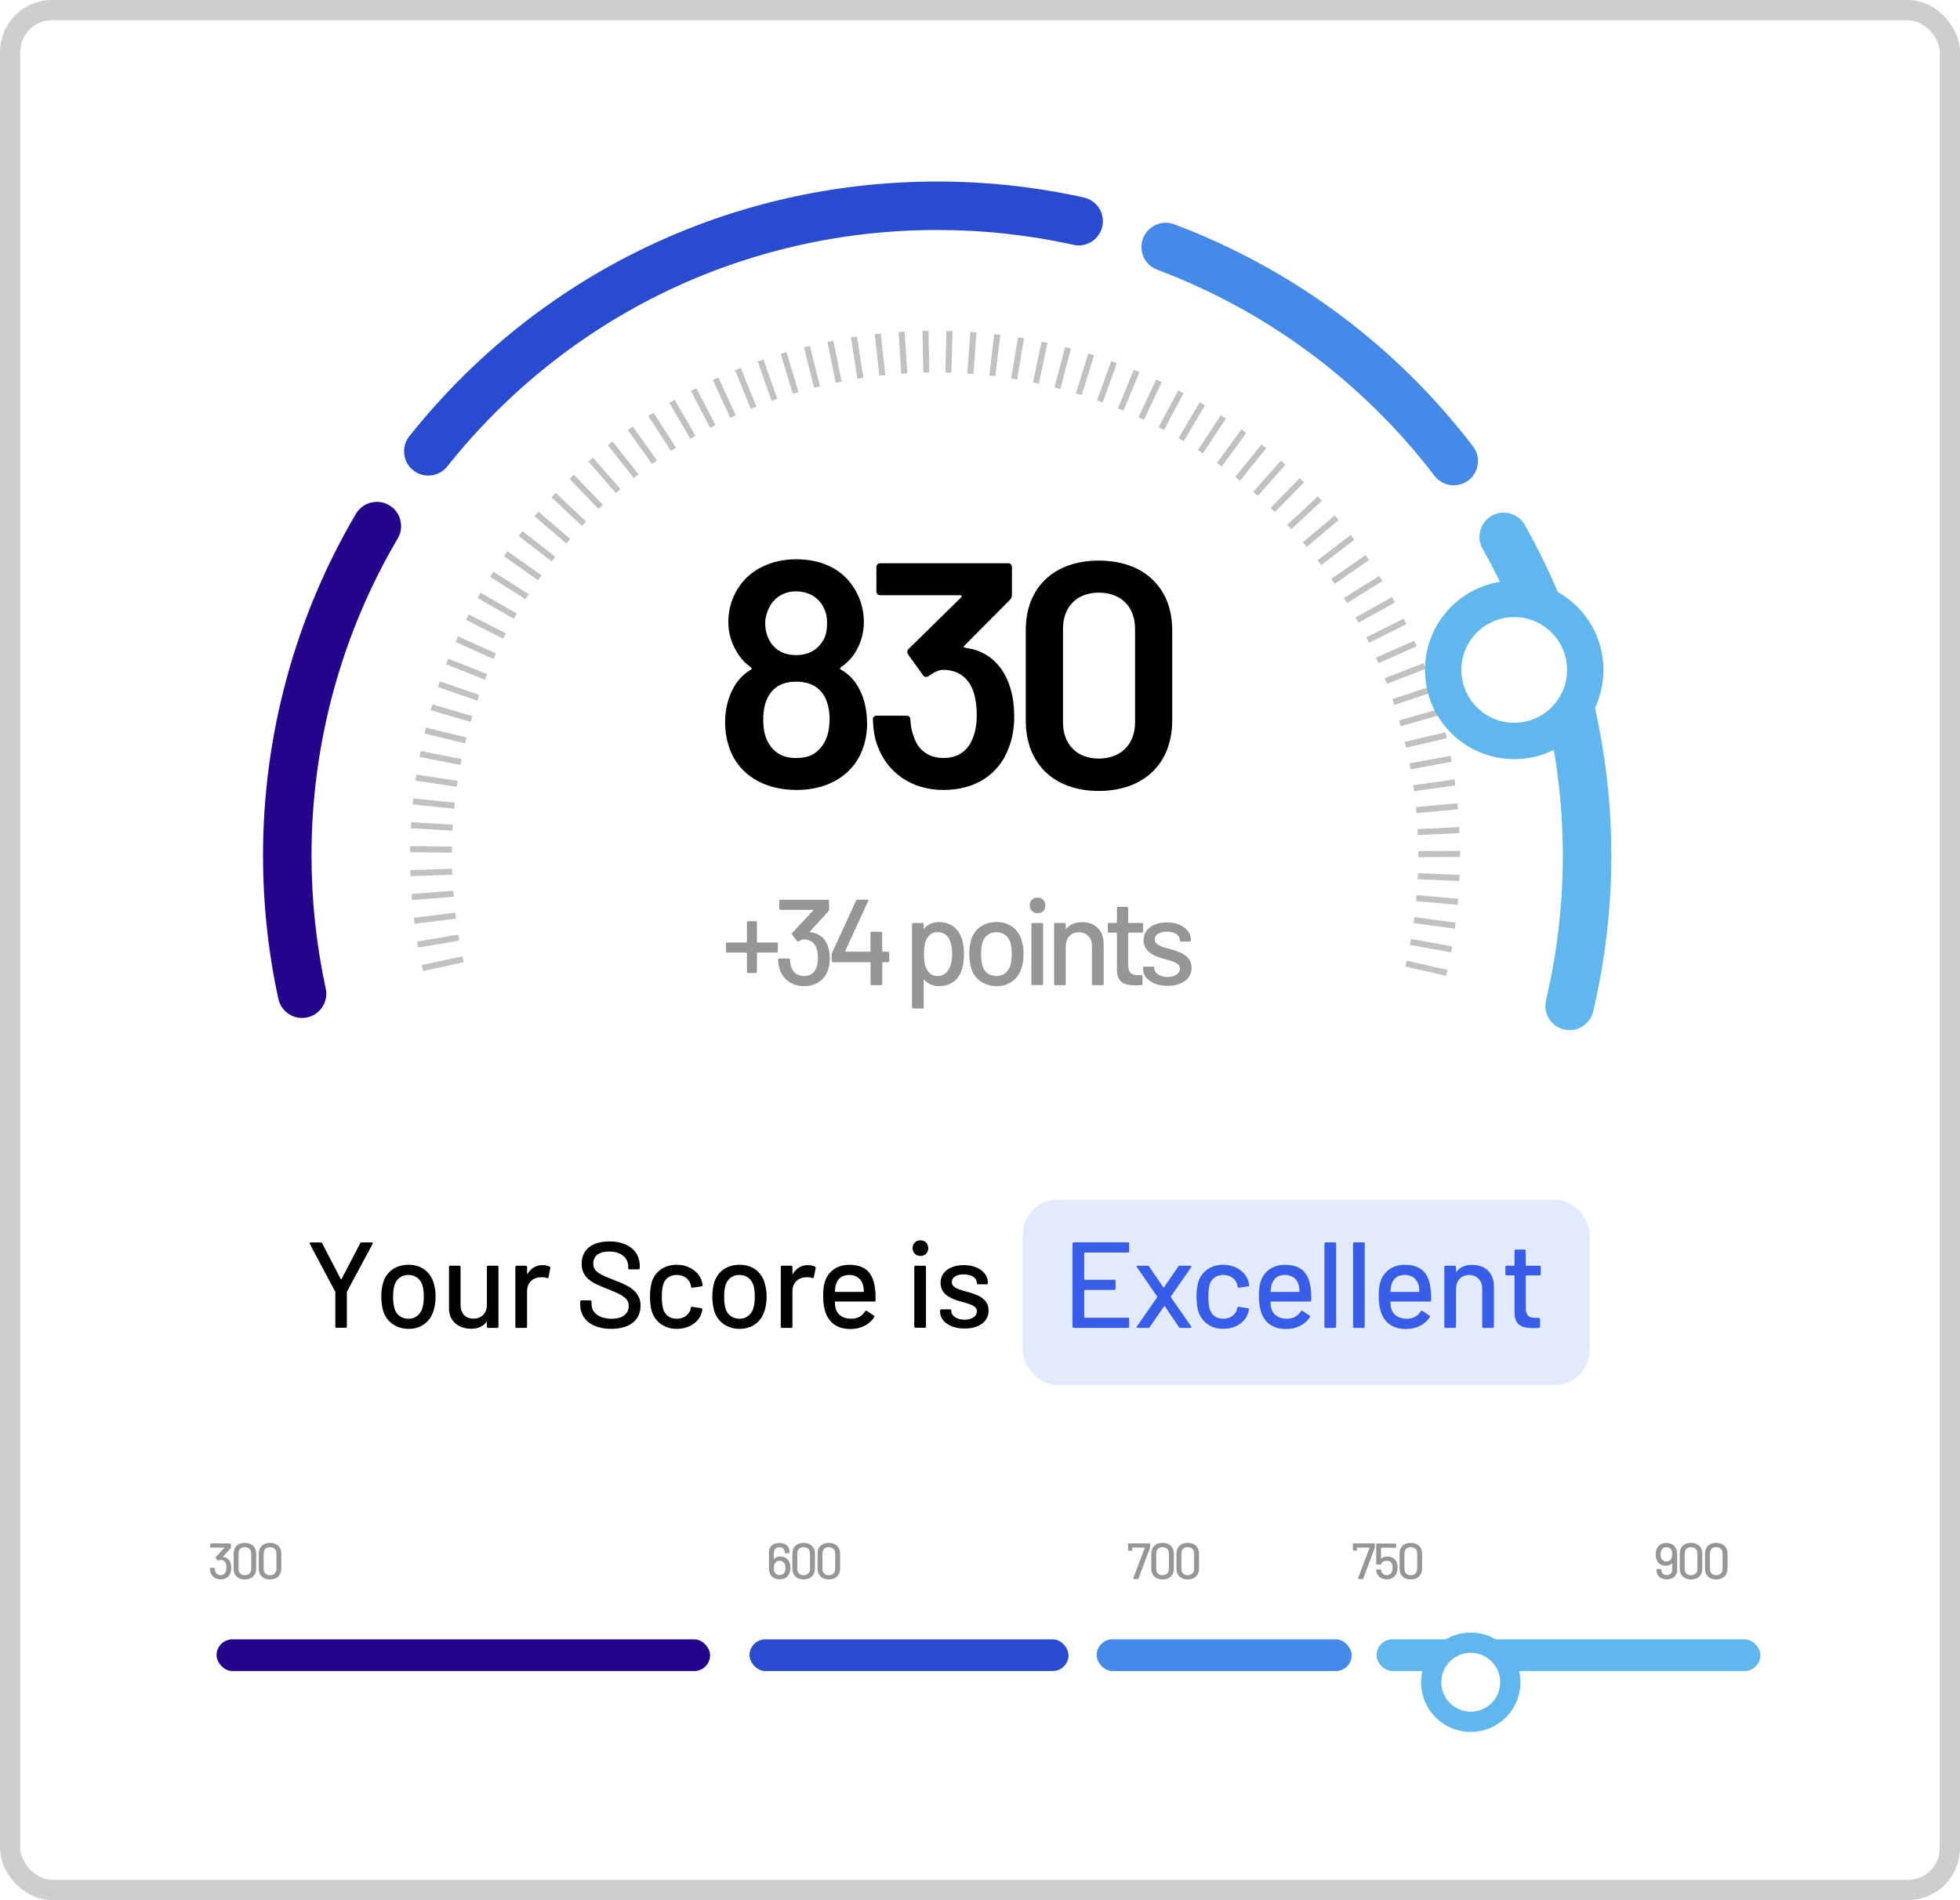 <?xml version="1.0" encoding="UTF-8"?>
<svg id="Layer_2" data-name="Layer 2" xmlns="http://www.w3.org/2000/svg" xmlns:xlink="http://www.w3.org/1999/xlink" viewBox="0 0 323.34 313.52">
  <defs>
    <style>
      .cls-1 {
        fill: #e3eafd;
      }

      .cls-2 {
        fill: #969696;
      }

      .cls-3 {
        fill: #24048c;
      }

      .cls-4 {
        fill: #458ae8;
      }

      .cls-5 {
        fill: #294bcf;
      }

      .cls-6 {
        fill: #375de9;
      }

      .cls-7 {
        fill: #60b7ee;
      }

      .cls-8 {
        fill: none;
        stroke: #c1c1c1;
        stroke-linecap: round;
      }

      .cls-8, .cls-9, .cls-10, .cls-11 {
        stroke-miterlimit: 10;
      }

      .cls-9 {
        filter: url(#drop-shadow-2);
      }

      .cls-9, .cls-10 {
        stroke: #60b7ee;
      }

      .cls-9, .cls-10, .cls-11 {
        fill: #fff;
      }

      .cls-9, .cls-11 {
        stroke-width: 3.34px;
      }

      .cls-10 {
        filter: url(#drop-shadow-1);
        stroke-width: 6px;
      }

      .cls-11 {
        stroke: #cecece;
      }
    </style>
    <filter id="drop-shadow-1" filterUnits="userSpaceOnUse">
      <feOffset dx="-6" dy="8"/>
      <feGaussianBlur result="blur" stdDeviation="8"/>
      <feFlood flood-color="#000" flood-opacity=".45"/>
      <feComposite in2="blur" operator="in"/>
      <feComposite in="SourceGraphic"/>
    </filter>
    <filter id="drop-shadow-2" filterUnits="userSpaceOnUse">
      <feOffset dx="-3.34" dy="4.46"/>
      <feGaussianBlur result="blur-2" stdDeviation="4.46"/>
      <feFlood flood-color="#000" flood-opacity=".25"/>
      <feComposite in2="blur-2" operator="in"/>
      <feComposite in="SourceGraphic"/>
    </filter>
  </defs>
  <g id="Layer_1-2" data-name="Layer 1">
    <g>
      <rect class="cls-11" x="1.67" y="1.67" width="320" height="310.18" rx="6.9" ry="6.9"/>
      <path class="cls-7" d="m258.94,169.98c-.31,0-.62-.04-.93-.11-2.15-.51-3.48-2.66-2.97-4.81,1.85-7.8,2.78-15.84,2.78-23.9,0-17.75-4.58-35.25-13.24-50.61-1.08-1.92-.4-4.36,1.52-5.45,1.92-1.08,4.36-.4,5.45,1.52,9.33,16.56,14.27,35.42,14.27,54.54,0,8.68-1.01,17.34-3,25.74-.44,1.84-2.08,3.08-3.89,3.08Z"/>
      <g>
        <path class="cls-8" d="m233.41,159.33l5.26,1.2-5.26-1.2-1.45-.33,1.45.33Z"/>
        <path class="cls-8" d="m234.16,155.69l5.31.96-5.31-.96-1.46-.26,1.46.26Z"/>
        <path class="cls-8" d="m234.73,152.02l5.35.72-5.35-.72-1.47-.2,1.47.2Z"/>
        <path class="cls-8" d="m235.14,148.33l5.38.47-5.38-.47-1.48-.13,1.48.13Z"/>
        <path class="cls-8" d="m235.38,144.64l5.39.23-5.39-.23-1.48-.06,1.48.06Z"/>
        <path class="cls-8" d="m235.46,140.93l5.4-.02-5.4.02h-1.48s.66,0,1.48,0Z"/>
        <path class="cls-8" d="m235.36,137.23l5.39-.26-5.39.26-1.48.07,1.48-.07Z"/>
        <path class="cls-8" d="m235.1,133.54l5.38-.5-5.38.5-1.48.14,1.48-.14Z"/>
        <path class="cls-8" d="m234.67,129.85l5.35-.75-5.35.75-1.47.21,1.47-.21Z"/>
        <path class="cls-8" d="m234.07,126.19l5.31-.99-5.31.99-1.46.27,1.46-.27Z"/>
        <path class="cls-8" d="m233.3,122.55l5.26-1.23-5.26,1.23-1.45.34,1.45-.34Z"/>
        <path class="cls-8" d="m232.37,118.94c.79-.22,5.19-1.47,5.19-1.47,0,0-4.41,1.25-5.19,1.47l-1.43.41,1.43-.41Z"/>
        <path class="cls-8" d="m231.27,115.37l5.12-1.71-5.12,1.71-1.41.47,1.41-.47Z"/>
        <path class="cls-8" d="m229.99,111.84l5.04-1.95-5.04,1.95-1.38.54,1.38-.54Z"/>
        <path class="cls-8" d="m228.56,108.37l4.94-2.18-4.94,2.18-1.36.6,1.36-.6Z"/>
        <path class="cls-8" d="m226.95,104.95l4.83-2.41-4.83,2.41-1.33.66,1.33-.66Z"/>
        <path class="cls-8" d="m225.18,101.59c.72-.4,4.71-2.63,4.71-2.63,0,0-4,2.23-4.71,2.63l-1.3.72,1.3-.72Z"/>
        <path class="cls-8" d="m223.23,98.3l4.58-2.85-4.58,2.85-1.26.79,1.26-.79Z"/>
        <path class="cls-8" d="m221.12,95.08l4.44-3.07-4.44,3.07-1.22.84,1.22-.84Z"/>
        <path class="cls-8" d="m218.84,91.95l4.29-3.28-4.29,3.28-1.18.9,1.18-.9Z"/>
        <path class="cls-8" d="m216.39,88.9l4.13-3.48-4.13,3.48-1.14.96,1.14-.96Z"/>
        <path class="cls-8" d="m213.78,85.95l3.96-3.68-3.96,3.68-1.09,1.01,1.09-1.01Z"/>
        <path class="cls-8" d="m211,83.09l3.77-3.86-3.77,3.86-1.04,1.06,1.04-1.06Z"/>
        <path class="cls-8" d="m208.1,80.39l3.58-4.04-3.58,4.04-.99,1.11.99-1.11Z"/>
        <path class="cls-8" d="m205.1,77.86l3.39-4.21-3.39,4.21-.93,1.16.93-1.16Z"/>
        <path class="cls-8" d="m202.02,75.5l3.18-4.36-3.18,4.36-.87,1.2.87-1.2Z"/>
        <path class="cls-8" d="m198.85,73.3l2.97-4.51-2.97,4.51-.82,1.24.82-1.24Z"/>
        <path class="cls-8" d="m195.6,71.27l2.75-4.65-2.75,4.65-.76,1.28.76-1.28Z"/>
        <path class="cls-8" d="m192.28,69.41l2.53-4.77-2.53,4.77-.7,1.31.7-1.31Z"/>
        <path class="cls-8" d="m188.9,67.71l2.3-4.88-2.3,4.88-.63,1.34.63-1.34Z"/>
        <path class="cls-8" d="m185.45,66.19l2.07-4.99-2.07,4.99-.57,1.37.57-1.37Z"/>
        <path class="cls-8" d="m181.95,64.83l1.84-5.08-1.84,5.08-.51,1.4.51-1.4Z"/>
        <path class="cls-8" d="m178.41,63.64l1.6-5.16-1.6,5.16-.44,1.42.44-1.42Z"/>
        <path class="cls-8" d="m174.82,62.61l1.36-5.22-1.36,5.22-.37,1.44.37-1.44Z"/>
        <path class="cls-8" d="m171.2,61.76l1.12-5.28-1.12,5.28-.31,1.45.31-1.45Z"/>
        <path class="cls-8" d="m167.55,61.07l.88-5.33-.88,5.33-.24,1.47.24-1.47Z"/>
        <path class="cls-8" d="m163.88,60.55l.64-5.36-.64,5.36-.17,1.47.17-1.47Z"/>
        <path class="cls-8" d="m160.19,60.2l.39-5.39-.39,5.39-.11,1.48.11-1.48Z"/>
        <path class="cls-8" d="m156.49,60.01l.15-5.4-.15,5.4-.04,1.48.04-1.48Z"/>
        <path class="cls-8" d="m152.78,59.99l-.1-5.4.1,5.4.03,1.48-.03-1.48Z"/>
        <path class="cls-8" d="m149.08,60.15l-.34-5.39.34,5.39.09,1.48-.09-1.48Z"/>
        <path class="cls-8" d="m145.39,60.46l-.59-5.37.59,5.37.16,1.48-.16-1.48Z"/>
        <path class="cls-8" d="m141.71,60.95l-.83-5.34.83,5.34.23,1.47-.23-1.47Z"/>
        <path class="cls-8" d="m138.06,61.61l-1.07-5.29,1.07,5.29.29,1.46-.29-1.46Z"/>
        <path class="cls-8" d="m134.43,62.43l-1.31-5.24,1.31,5.24.36,1.44-.36-1.44Z"/>
        <path class="cls-8" d="m130.83,63.42l-1.55-5.17,1.55,5.17.43,1.42-.43-1.42Z"/>
        <path class="cls-8" d="m127.27,64.58l-1.79-5.09,1.79,5.09.49,1.4-.49-1.4Z"/>
        <path class="cls-8" d="m123.76,65.9l-2.03-5.01,2.03,5.01.56,1.38-.56-1.38Z"/>
        <path class="cls-8" d="m120.31,67.4l-2.26-4.91,2.26,4.91.62,1.35-.62-1.35Z"/>
        <path class="cls-8" d="m116.91,69.06l-2.48-4.79,2.48,4.79.68,1.32-.68-1.32Z"/>
        <path class="cls-8" d="m113.57,70.89l-2.71-4.67,2.71,4.67.74,1.28-.74-1.28Z"/>
        <path class="cls-8" d="m110.3,72.89l-2.93-4.54,2.93,4.54.8,1.25-.8-1.25Z"/>
        <path class="cls-8" d="m107.11,75.06l-3.14-4.39,3.14,4.39.86,1.21-.86-1.21Z"/>
        <path class="cls-8" d="m104.01,77.39l-3.35-4.24,3.35,4.24.92,1.17-.92-1.17Z"/>
        <path class="cls-8" d="m100.99,79.9l-3.55-4.07,3.55,4.07.98,1.12-.98-1.12Z"/>
        <path class="cls-8" d="m98.07,82.57l-3.74-3.9,3.74,3.9,1.03,1.07-1.03-1.07Z"/>
        <path class="cls-8" d="m95.26,85.4l-3.92-3.71,3.92,3.71,1.08,1.02-1.08-1.02Z"/>
        <path class="cls-8" d="m92.61,88.33l-4.1-3.52,4.1,3.52,1.13.97-1.13-.97Z"/>
        <path class="cls-8" d="m90.14,91.35c-.65-.5-4.26-3.32-4.26-3.32,0,0,3.61,2.81,4.26,3.32l1.17.91-1.17-.91Z"/>
        <path class="cls-8" d="m87.83,94.47l-4.41-3.11,4.41,3.11,1.21.86-1.21-.86Z"/>
        <path class="cls-8" d="m85.69,97.66l-4.56-2.9,4.56,2.9,1.25.8-1.25-.8Z"/>
        <path class="cls-8" d="m83.72,100.93l-4.69-2.68,4.69,2.68,1.29.74-1.29-.74Z"/>
        <path class="cls-8" d="m81.91,104.28c-.73-.37-4.81-2.45-4.81-2.45,0,0,4.08,2.08,4.81,2.45l1.32.67-1.32-.67Z"/>
        <path class="cls-8" d="m80.27,107.68l-4.92-2.23,4.92,2.23,1.35.61-1.35-.61Z"/>
        <path class="cls-8" d="m78.8,111.14l-5.02-1.99,5.02,1.99,1.38.55-1.38-.55Z"/>
        <path class="cls-8" d="m77.5,114.66l-5.1-1.76,5.1,1.76,1.4.48-1.4-.48Z"/>
        <path class="cls-8" d="m76.36,118.22l-5.18-1.52,5.18,1.52,1.42.42-1.42-.42Z"/>
        <path class="cls-8" d="m75.4,121.82c-.8-.19-5.25-1.28-5.25-1.28,0,0,4.45,1.09,5.25,1.28l1.44.35-1.44-.35Z"/>
        <path class="cls-8" d="m74.6,125.45l-5.3-1.04,5.3,1.04,1.46.29-1.46-.29Z"/>
        <path class="cls-8" d="m73.96,129.11l-5.34-.8,5.34.8,1.47.22-1.47-.22Z"/>
        <path class="cls-8" d="m73.5,132.79l-5.37-.55,5.37.55,1.48.15-1.48-.15Z"/>
        <path class="cls-8" d="m73.2,136.48l-5.39-.31,5.39.31,1.48.09-1.48-.09Z"/>
        <path class="cls-8" d="m73.07,140.18l-5.4-.07,5.4.07,1.48.02-1.48-.02Z"/>
        <path class="cls-8" d="m73.11,143.89l-5.4.18,5.4-.18,1.48-.05-1.48.05Z"/>
        <path class="cls-8" d="m73.32,147.59l-5.38.42,5.38-.42,1.48-.12-1.48.12Z"/>
        <path class="cls-8" d="m73.69,151.27c-.81.1-5.36.67-5.36.67,0,0,4.54-.57,5.36-.67l1.47-.18-1.47.18Z"/>
        <path class="cls-8" d="m74.23,154.95l-5.32.91,5.32-.91,1.46-.25-1.46.25Z"/>
        <path class="cls-8" d="m74.95,158.59l-5.27,1.15,5.27-1.15,1.45-.32-1.45.32Z"/>
      </g>
      <g>
        <path d="m143.05,119.25c0,2.43-.58,4.28-1.38,5.76-1.8,3.23-5.39,5.34-10.26,5.34-4.6,0-8.51-1.85-10.47-5.5-.85-1.64-1.32-3.6-1.32-5.66s.48-3.97,1.22-5.39c.74-1.48,1.75-2.54,3.01-3.28.21-.11.21-.21.05-.37-.95-.69-1.8-1.59-2.38-2.64-.85-1.38-1.37-3.01-1.37-4.92,0-2.27.74-4.34,1.9-5.97,1.9-2.7,5.29-4.34,9.31-4.34,4.28,0,7.46,1.69,9.25,4.34,1.22,1.69,1.9,3.81,1.9,5.97,0,2.01-.58,3.7-1.43,5.08-.63,1-1.43,1.8-2.38,2.43-.16.16-.16.26,0,.37,1.37.79,2.43,1.9,3.17,3.44.69,1.37,1.16,3.28,1.16,5.34Zm-6.19-.53c0-1.59-.32-2.85-.85-3.81-.9-1.59-2.43-2.43-4.65-2.43s-3.7.85-4.55,2.33c-.63,1-.9,2.43-.9,3.97,0,1.64.32,2.96.95,3.97.95,1.53,2.38,2.33,4.49,2.33s3.44-.74,4.39-2.17c.69-1,1.11-2.38,1.11-4.18Zm-10.63-16.02c0,1.37.32,2.38.85,3.23.9,1.43,2.38,2.17,4.23,2.17,1.96,0,3.44-.79,4.34-2.22.63-.85.79-1.96.79-3.23,0-.79-.16-1.64-.58-2.43-.79-1.53-2.33-2.64-4.55-2.64-1.96,0-3.6,1-4.44,2.7-.37.79-.63,1.64-.63,2.43Z"/>
        <path d="m167.32,118.14c0,2.06-.32,3.75-.9,5.23-1.59,4.39-5.5,6.98-10.79,6.98s-9.31-2.91-10.89-7.35c-.53-1.37-.69-2.91-.74-4.28,0-.42.26-.63.63-.63h4.92c.37,0,.63.21.63.63.05.9.21,1.96.53,2.7.63,2.22,2.38,3.65,4.92,3.65,2.38,0,3.97-1.11,4.81-3.17.48-1.06.69-2.48.69-3.97,0-1.69-.26-3.28-.79-4.44-.9-1.9-2.49-2.96-4.76-2.96-.79,0-1.59.48-2.43,1.06-.37.21-.69.11-.9-.21l-2.43-3.38c-.21-.32-.21-.63.05-.9l8.72-8.56c.16-.16.05-.32-.16-.32h-13.22c-.37,0-.63-.26-.63-.63v-4.02c0-.37.26-.63.63-.63h21.1c.37,0,.63.26.63.63v4.6c0,.32-.11.58-.32.79l-7.56,7.61c-.16.16-.05.26.21.32,3.49.48,5.71,2.49,6.98,5.45.69,1.64,1.06,3.6,1.06,5.82Z"/>
        <path d="m169.22,118.88v-14.91c0-7.03,4.65-11.47,12.05-11.47s12.11,4.44,12.11,11.47v14.91c0,7.14-4.71,11.63-12.11,11.63s-12.05-4.49-12.05-11.63Zm18.03.32v-15.44c0-3.65-2.33-5.97-5.97-5.97s-5.92,2.33-5.92,5.97v15.44c0,3.65,2.33,5.97,5.92,5.97s5.97-2.33,5.97-5.97Z"/>
      </g>
      <g>
        <path class="cls-2" d="m128.32,155.71v1.27c0,.12-.08.2-.2.2h-3.17s-.08.04-.08.08v3.1c0,.12-.08.2-.2.2h-1.25c-.12,0-.2-.08-.2-.2v-3.1s-.04-.08-.08-.08h-3.17c-.12,0-.2-.08-.2-.2v-1.27c0-.12.08-.2.2-.2h3.17s.08-.04.08-.08v-3.23c0-.12.08-.2.2-.2h1.25c.12,0,.2.08.2.2v3.23s.04.08.08.08h3.17c.12,0,.2.08.2.2Z"/>
        <path class="cls-2" d="m136.89,158.14c0,.77-.12,1.41-.32,1.98-.58,1.65-2,2.6-3.95,2.6s-3.43-1.11-3.99-2.76c-.18-.52-.24-1.13-.26-1.61,0-.12.08-.2.2-.2h1.55c.12,0,.2.06.2.2.02.36.08.79.16,1.07.26.99,1.03,1.63,2.14,1.63,1.03,0,1.71-.48,2.06-1.39.18-.42.26-.99.26-1.57,0-.71-.1-1.33-.32-1.83-.36-.81-1.03-1.25-2.02-1.25-.28,0-.56.14-.87.3-.1.06-.22.04-.28-.06l-.77-1.05c-.06-.1-.06-.18.02-.28l3.45-3.69c.04-.06.02-.1-.04-.1h-5.36c-.12,0-.2-.08-.2-.2v-1.27c0-.12.08-.2.2-.2h7.82c.12,0,.2.08.2.2v1.45c0,.1-.04.16-.1.24l-3.06,3.35s-.02.1.06.12c1.41.14,2.34.91,2.82,2.06.26.65.4,1.39.4,2.28Z"/>
        <path class="cls-2" d="m146.69,157.24v1.33c0,.12-.08.2-.2.2h-.87s-.08.04-.08.08v3.51c0,.12-.08.2-.2.2h-1.53c-.12,0-.2-.08-.2-.2v-3.51s-.04-.08-.08-.08h-6.13c-.12,0-.2-.08-.2-.2v-1.09c0-.08.02-.14.06-.24l3.97-8.65c.04-.1.12-.14.22-.14h1.61c.14,0,.22.1.16.24l-3.79,8.24s0,.1.06.1h4.03s.08-.04.08-.08v-3c0-.12.08-.2.2-.2h1.53c.12,0,.2.08.2.2v3s.04.08.08.08h.87c.12,0,.2.08.2.2Z"/>
        <path class="cls-2" d="m159.03,157.46c0,.91-.1,1.73-.32,2.44-.54,1.75-1.81,2.82-3.87,2.82-.93,0-1.77-.38-2.36-1.05-.06-.06-.1-.02-.1.04v4.5c0,.12-.08.2-.2.2h-1.53c-.12,0-.2-.08-.2-.2v-13.71c0-.12.08-.2.2-.2h1.53c.12,0,.2.08.2.2v.67c0,.06.04.1.1.04.58-.69,1.43-1.07,2.36-1.07,1.98,0,3.25,1.05,3.83,2.74.24.75.36,1.59.36,2.58Zm-1.96-.04c0-1.09-.18-1.89-.5-2.5-.36-.73-1.05-1.11-1.92-1.11-.81,0-1.39.4-1.75,1.09-.34.58-.48,1.43-.48,2.54s.16,2,.52,2.58c.36.67.93,1.03,1.69,1.03s1.41-.34,1.79-.97c.4-.6.65-1.47.65-2.66Z"/>
        <path class="cls-2" d="m160.24,159.86c-.2-.67-.34-1.57-.34-2.46s.12-1.77.34-2.42c.58-1.77,2.12-2.84,4.19-2.84,1.96,0,3.45,1.07,4.05,2.82.24.69.38,1.57.38,2.42,0,.91-.14,1.77-.38,2.48-.6,1.79-2.12,2.86-4.07,2.86s-3.57-1.07-4.17-2.86Zm6.43-.54c.16-.48.24-1.21.24-1.9,0-.75-.08-1.43-.22-1.87-.34-1.09-1.19-1.73-2.32-1.73s-1.98.65-2.3,1.73c-.14.44-.22,1.13-.22,1.87s.08,1.43.22,1.9c.3,1.09,1.17,1.73,2.34,1.73,1.07,0,1.92-.65,2.26-1.73Z"/>
        <path class="cls-2" d="m169.87,149.4c0-.77.54-1.29,1.29-1.29s1.29.52,1.29,1.29-.54,1.29-1.29,1.29-1.29-.54-1.29-1.29Zm.28,12.94v-9.84c0-.12.08-.2.2-.2h1.53c.12,0,.2.08.2.2v9.84c0,.12-.08.2-.2.2h-1.53c-.12,0-.2-.08-.2-.2Z"/>
        <path class="cls-2" d="m182.07,155.71v6.65c0,.12-.08.2-.2.2h-1.53c-.12,0-.2-.08-.2-.2v-6.27c0-1.33-.85-2.26-2.14-2.26s-2.1.85-2.16,2.12c0,.1,0,.12-.02.12v6.29c0,.12-.08.2-.2.2h-1.53c-.12,0-.2-.08-.2-.2v-9.86c0-.12.08-.2.2-.2h1.53c.12,0,.2.08.2.2v.75c0,.06.04.1.08.04.6-.79,1.49-1.13,2.58-1.13,2.2,0,3.59,1.37,3.59,3.55Z"/>
        <path class="cls-2" d="m188.4,153.89h-2.2s-.08.04-.08.08v5.34c0,1.15.5,1.59,1.57,1.59h.58c.12,0,.2.08.2.2v1.25c0,.12-.06.2-.2.2-.32.02-.62.04-.93.04-1.87,0-3.08-.48-3.08-2.6v-6.03s-.04-.08-.08-.08h-1.23c-.12,0-.2-.08-.2-.2v-1.19c0-.12.08-.2.2-.2h1.23s.08-.04.08-.08v-2.38c0-.12.08-.2.2-.2h1.45c.12,0,.2.08.2.2v2.38s.04.08.08.08h2.2c.12,0,.2.08.2.2v1.19c0,.12-.08.2-.2.2Z"/>
        <path class="cls-2" d="m188.58,159.92v-.22c0-.12.08-.2.2-.2h1.45c.12,0,.2.08.2.2v.1c0,.73.89,1.41,2.16,1.41s2.06-.6,2.06-1.39c0-.87-1.01-1.15-2.24-1.49-1.75-.48-3.75-1.11-3.75-3.19,0-1.83,1.57-2.94,3.85-2.94s3.95,1.23,3.95,2.9v.06c0,.12-.08.2-.2.2h-1.43c-.12,0-.2-.08-.2-.2v-.06c0-.75-.79-1.37-2.14-1.37-1.15,0-1.98.46-1.98,1.27,0,.87.97,1.17,2.26,1.53,1.71.46,3.81,1.05,3.81,3.16,0,1.83-1.59,2.98-3.97,2.98s-4.03-1.23-4.03-2.76Z"/>
      </g>
      <g>
        <path class="cls-2" d="m38.16,258.7c0,.32-.05.59-.13.82-.24.69-.83,1.08-1.65,1.08s-1.43-.46-1.66-1.15c-.08-.22-.1-.47-.11-.67,0-.05.03-.08.08-.08h.65c.05,0,.08.03.08.08,0,.15.03.33.07.45.11.41.43.68.89.68.43,0,.71-.2.86-.58.08-.18.11-.41.11-.66,0-.29-.04-.55-.13-.76-.15-.34-.43-.52-.84-.52-.12,0-.24.06-.36.13-.04.03-.09.02-.12-.02l-.32-.44s-.03-.08,0-.12l1.44-1.54s0-.04-.02-.04h-2.24c-.05,0-.08-.03-.08-.08v-.53c0-.05.03-.08.08-.08h3.26c.05,0,.08.03.08.08v.61s-.02.07-.04.1l-1.28,1.4s0,.04.03.05c.59.06.98.38,1.18.86.11.27.17.58.17.95Z"/>
        <path class="cls-2" d="m38.54,258.84v-2.49c0-1.08.71-1.77,1.85-1.77s1.87.69,1.87,1.77v2.49c0,1.09-.73,1.78-1.87,1.78s-1.85-.69-1.85-1.78Zm2.91.05v-2.57c0-.63-.41-1.03-1.06-1.03s-1.04.4-1.04,1.03v2.57c0,.63.41,1.03,1.04,1.03s1.06-.4,1.06-1.03Z"/>
        <path class="cls-2" d="m42.69,258.84v-2.49c0-1.08.71-1.77,1.85-1.77s1.87.69,1.87,1.77v2.49c0,1.09-.73,1.78-1.87,1.78s-1.85-.69-1.85-1.78Zm2.91.05v-2.57c0-.63-.41-1.03-1.06-1.03s-1.04.4-1.04,1.03v2.57c0,.63.41,1.03,1.04,1.03s1.06-.4,1.06-1.03Z"/>
      </g>
      <g>
        <path class="cls-2" d="m130.39,258.71c0,.34-.06.65-.16.9-.26.63-.82.99-1.6.99-.84,0-1.42-.4-1.66-1.09-.08-.24-.12-.52-.12-.82v-2.59c0-.93.71-1.51,1.72-1.51s1.68.59,1.68,1.46v.17c0,.05-.03.08-.08.08h-.64c-.05,0-.08-.03-.08-.08v-.08c0-.5-.36-.85-.87-.85s-.92.34-.92.89v1.06s.02.03.04,0c.28-.31.65-.4,1.04-.4.67,0,1.15.29,1.41.79.16.29.24.65.24,1.07Zm-.81,0c0-.27-.05-.51-.14-.69-.16-.3-.43-.49-.82-.49s-.68.19-.83.5c-.09.19-.13.45-.13.71,0,.23.03.43.1.6.14.35.44.55.86.55s.71-.2.85-.54c.08-.18.12-.4.12-.65Z"/>
        <path class="cls-2" d="m130.72,258.84v-2.49c0-1.08.71-1.77,1.85-1.77s1.87.69,1.87,1.77v2.49c0,1.09-.73,1.78-1.87,1.78s-1.85-.69-1.85-1.78Zm2.91.05v-2.57c0-.63-.41-1.03-1.06-1.03s-1.04.4-1.04,1.03v2.57c0,.63.41,1.03,1.04,1.03s1.06-.4,1.06-1.03Z"/>
        <path class="cls-2" d="m134.87,258.84v-2.49c0-1.08.71-1.77,1.85-1.77s1.87.69,1.87,1.77v2.49c0,1.09-.73,1.78-1.87,1.78s-1.85-.69-1.85-1.78Zm2.91.05v-2.57c0-.63-.41-1.03-1.06-1.03s-1.04.4-1.04,1.03v2.57c0,.63.41,1.03,1.04,1.03s1.06-.4,1.06-1.03Z"/>
      </g>
      <g>
        <path class="cls-2" d="m186.95,260.44l1.9-5.04s0-.04-.03-.04h-2.03s-.03.02-.03.03v.4c0,.05-.03.08-.08.08h-.5c-.05,0-.08-.03-.08-.08v-1.04c0-.06.04-.08.09-.08h3.46c.05,0,.08.03.08.08v.56s0,.07-.02.1l-1.9,5.07c-.02.05-.05.07-.09.07h-.7c-.06,0-.08-.04-.07-.1Z"/>
        <path class="cls-2" d="m189.93,258.84v-2.49c0-1.08.71-1.77,1.85-1.77s1.87.69,1.87,1.77v2.49c0,1.09-.73,1.78-1.87,1.78s-1.85-.69-1.85-1.78Zm2.91.05v-2.57c0-.63-.41-1.03-1.06-1.03s-1.04.4-1.04,1.03v2.57c0,.63.41,1.03,1.04,1.03s1.06-.4,1.06-1.03Z"/>
        <path class="cls-2" d="m194.08,258.84v-2.49c0-1.08.71-1.77,1.85-1.77s1.87.69,1.87,1.77v2.49c0,1.09-.73,1.78-1.87,1.78s-1.85-.69-1.85-1.78Zm2.91.05v-2.57c0-.63-.41-1.03-1.06-1.03s-1.04.4-1.04,1.03v2.57c0,.63.41,1.03,1.04,1.03s1.06-.4,1.06-1.03Z"/>
      </g>
      <g>
        <path class="cls-2" d="m224.03,260.44l1.9-5.04s0-.04-.03-.04h-2.03s-.03.02-.03.03v.4c0,.05-.03.08-.08.08h-.5c-.05,0-.08-.03-.08-.08v-1.04c0-.06.04-.08.09-.08h3.46c.05,0,.08.03.08.08v.56s0,.07-.02.1l-1.9,5.07c-.02.05-.05.07-.09.07h-.7c-.06,0-.08-.04-.07-.1Z"/>
        <path class="cls-2" d="m230.55,258.7c0,.24-.03.48-.1.73-.21.71-.85,1.17-1.68,1.17s-1.44-.45-1.66-1.13c-.05-.14-.08-.27-.09-.41,0-.05.02-.08.08-.08h.66c.05,0,.08.03.08.08,0,.06.03.12.04.18.12.41.44.67.88.67s.8-.27.91-.71c.05-.15.06-.35.06-.49s0-.32-.05-.51c-.08-.44-.44-.66-.89-.66-.43,0-.82.2-.92.54-.02.05-.04.08-.09.08h-.67c-.05,0-.08-.03-.08-.08v-3.31c0-.05.03-.08.08-.08h3.14c.05,0,.08.03.08.08v.53c0,.05-.03.08-.08.08h-2.39s-.03.02-.03.03v1.76s0,.04.03.02c.27-.24.64-.35,1.03-.35.77,0,1.39.4,1.58,1.12.08.3.09.56.09.77Z"/>
        <path class="cls-2" d="m230.88,258.84v-2.49c0-1.08.71-1.77,1.85-1.77s1.87.69,1.87,1.77v2.49c0,1.09-.73,1.78-1.87,1.78s-1.85-.69-1.85-1.78Zm2.91.05v-2.57c0-.63-.41-1.03-1.06-1.03s-1.04.4-1.04,1.03v2.57c0,.63.41,1.03,1.04,1.03s1.06-.4,1.06-1.03Z"/>
      </g>
      <g>
        <path class="cls-2" d="m276.68,256.5v2.59c0,.92-.71,1.51-1.72,1.51s-1.68-.59-1.68-1.46v-.17c0-.05.03-.08.08-.08h.64c.05,0,.08.03.08.08v.08c0,.5.35.85.87.85s.92-.34.92-.89v-1.06s-.02-.03-.04,0c-.28.31-.65.4-1.04.4-.67,0-1.15-.29-1.41-.79-.16-.29-.24-.65-.24-1.07,0-.34.05-.65.16-.9.26-.63.82-.99,1.6-.99.83,0,1.42.4,1.66,1.09.08.24.12.52.12.82Zm-.81-.06c0-.23-.03-.43-.1-.6-.14-.35-.44-.55-.86-.55s-.71.2-.85.54c-.08.18-.12.4-.12.65,0,.27.04.51.14.69.16.3.43.49.82.49s.68-.19.83-.5c.08-.19.13-.45.13-.71Z"/>
        <path class="cls-2" d="m277.11,258.84v-2.49c0-1.08.71-1.77,1.85-1.77s1.87.69,1.87,1.77v2.49c0,1.09-.73,1.78-1.87,1.78s-1.85-.69-1.85-1.78Zm2.91.05v-2.57c0-.63-.41-1.03-1.06-1.03s-1.04.4-1.04,1.03v2.57c0,.63.41,1.03,1.04,1.03s1.06-.4,1.06-1.03Z"/>
        <path class="cls-2" d="m281.27,258.84v-2.49c0-1.08.71-1.77,1.85-1.77s1.87.69,1.87,1.77v2.49c0,1.09-.73,1.78-1.87,1.78s-1.85-.69-1.85-1.78Zm2.91.05v-2.57c0-.63-.41-1.03-1.06-1.03s-1.04.4-1.04,1.03v2.57c0,.63.41,1.03,1.04,1.03s1.06-.4,1.06-1.03Z"/>
      </g>
      <g>
        <path d="m55.32,218.89v-5.66s0-.08-.02-.1l-4.19-7.88c-.06-.14,0-.24.14-.24h1.65c.1,0,.2.04.24.14l3.08,5.91c.02.06.1.06.12,0l3.08-5.91c.04-.1.14-.14.24-.14h1.65c.14,0,.24.1.16.24l-4.23,7.88s-.02.06-.02.1v5.66c0,.12-.08.2-.2.2h-1.51c-.12,0-.2-.08-.2-.2Z"/>
        <path d="m63.24,216.41c-.2-.67-.34-1.57-.34-2.46s.12-1.77.34-2.42c.58-1.77,2.12-2.84,4.19-2.84,1.96,0,3.45,1.07,4.05,2.82.24.69.38,1.57.38,2.42,0,.91-.14,1.77-.38,2.48-.6,1.79-2.12,2.86-4.07,2.86s-3.57-1.07-4.17-2.86Zm6.43-.54c.16-.48.24-1.21.24-1.9,0-.75-.08-1.43-.22-1.87-.34-1.09-1.19-1.73-2.32-1.73s-1.98.65-2.3,1.73c-.14.44-.22,1.13-.22,1.87s.08,1.43.22,1.9c.3,1.09,1.17,1.73,2.34,1.73,1.07,0,1.92-.65,2.26-1.73Z"/>
        <path d="m80.52,208.85h1.51c.12,0,.2.08.2.2v9.86c0,.12-.08.2-.2.2h-1.51c-.12,0-.2-.08-.2-.2v-.75c0-.06-.04-.08-.1-.02-.52.73-1.35,1.11-2.5,1.11-1.89,0-3.65-1.11-3.65-3.33v-6.87c0-.12.08-.2.2-.2h1.51c.12,0,.2.08.2.2v6.27c0,1.37.77,2.26,2.12,2.26s2.22-.89,2.22-2.26v-6.27c0-.12.08-.2.2-.2Z"/>
        <path d="m90.68,209.01c.1.04.12.14.1.24l-.3,1.51c-.02.14-.1.16-.24.12-.26-.1-.65-.16-1.11-.12-1.21.04-2.18.91-2.18,2.26v5.89c0,.12-.08.2-.2.2h-1.53c-.12,0-.2-.08-.2-.2v-9.86c0-.12.08-.2.2-.2h1.53c.12,0,.2.08.2.2v1.11c0,.08.04.1.08.02.54-.87,1.35-1.43,2.48-1.43.54,0,.89.12,1.17.26Z"/>
        <path d="m95.72,215.34v-.58c0-.12.08-.2.2-.2h1.47c.12,0,.2.08.2.2v.48c0,1.33,1.21,2.36,3.33,2.36,1.92,0,2.8-.91,2.8-2.12,0-1.27-1.09-1.83-3.45-2.78-2.3-.89-4.31-1.69-4.31-4.15s1.79-3.71,4.6-3.71c3.02,0,4.98,1.61,4.98,4.01v.4c0,.12-.08.2-.2.2h-1.51c-.12,0-.2-.08-.2-.2v-.3c0-1.35-1.11-2.44-3.14-2.44-1.67,0-2.62.71-2.62,2s1.05,1.79,3.43,2.7c2.24.87,4.37,1.75,4.37,4.21s-1.83,3.85-4.88,3.85-5.06-1.55-5.06-3.93Z"/>
        <path d="m107.53,216.39c-.2-.69-.3-1.47-.3-2.44,0-1.09.14-1.81.3-2.44.54-1.71,2.08-2.82,4.11-2.82s3.69,1.19,4.13,2.7c.08.26.12.48.14.65.02.14-.06.2-.18.22l-1.51.22c-.12.02-.2-.06-.22-.18l-.06-.32c-.2-.87-1.09-1.61-2.3-1.61s-2.02.69-2.26,1.69c-.12.4-.2,1.07-.2,1.91s.08,1.49.2,1.9c.24,1.05,1.05,1.73,2.26,1.73s2.1-.71,2.3-1.67l.02-.14c.02-.14.12-.18.24-.16l1.49.24c.12.02.2.08.18.22-.02.12-.04.28-.1.46-.46,1.65-2.12,2.72-4.13,2.72s-3.55-1.13-4.11-2.88Z"/>
        <path d="m117.85,216.41c-.2-.67-.34-1.57-.34-2.46s.12-1.77.34-2.42c.58-1.77,2.12-2.84,4.19-2.84,1.96,0,3.45,1.07,4.05,2.82.24.69.38,1.57.38,2.42,0,.91-.14,1.77-.38,2.48-.6,1.79-2.12,2.86-4.07,2.86s-3.57-1.07-4.17-2.86Zm6.43-.54c.16-.48.24-1.21.24-1.9,0-.75-.08-1.43-.22-1.87-.34-1.09-1.19-1.73-2.32-1.73s-1.98.65-2.3,1.73c-.14.44-.22,1.13-.22,1.87s.08,1.43.22,1.9c.3,1.09,1.17,1.73,2.34,1.73,1.07,0,1.92-.65,2.26-1.73Z"/>
        <path d="m134.46,209.01c.1.04.12.14.1.24l-.3,1.51c-.02.14-.1.16-.24.12-.26-.1-.65-.16-1.11-.12-1.21.04-2.18.91-2.18,2.26v5.89c0,.12-.08.2-.2.2h-1.53c-.12,0-.2-.08-.2-.2v-9.86c0-.12.08-.2.2-.2h1.53c.12,0,.2.08.2.2v1.11c0,.08.04.1.08.02.54-.87,1.35-1.43,2.48-1.43.54,0,.89.12,1.17.26Z"/>
        <path d="m144.44,214.56c0,.14-.08.2-.2.2h-6.43s-.08.02-.08.08c0,.44.04.81.12,1.05.28,1.05,1.17,1.69,2.54,1.71,1.07.02,1.83-.44,2.34-1.23.06-.12.18-.12.28-.06l1.15.77c.1.08.12.16.06.26-.79,1.23-2.24,1.98-4.01,1.96-1.98-.04-3.29-.93-3.93-2.48-.32-.79-.48-1.75-.48-2.88,0-.89.04-1.61.22-2.24.48-1.83,2-3,4.07-3,2.84,0,3.99,1.51,4.27,4.01.08.56.1,1.11.08,1.85Zm-6.53-2.6c-.1.3-.16.69-.18,1.13,0,.06.04.08.08.08h4.62s.08-.02.08-.08c-.02-.4-.06-.77-.12-.99-.26-1.03-1.07-1.73-2.3-1.73s-1.92.65-2.18,1.59Z"/>
        <path d="m150.55,205.95c0-.77.54-1.29,1.29-1.29s1.29.52,1.29,1.29-.54,1.29-1.29,1.29-1.29-.54-1.29-1.29Zm.28,12.94v-9.84c0-.12.08-.2.2-.2h1.53c.12,0,.2.08.2.2v9.84c0,.12-.08.2-.2.2h-1.53c-.12,0-.2-.08-.2-.2Z"/>
        <path d="m155.09,216.47v-.22c0-.12.08-.2.2-.2h1.45c.12,0,.2.08.2.2v.1c0,.73.89,1.41,2.16,1.41s2.06-.6,2.06-1.39c0-.87-1.01-1.15-2.24-1.49-1.75-.48-3.75-1.11-3.75-3.19,0-1.83,1.57-2.94,3.85-2.94s3.95,1.23,3.95,2.9v.06c0,.12-.08.2-.2.2h-1.43c-.12,0-.2-.08-.2-.2v-.06c0-.75-.79-1.37-2.14-1.37-1.15,0-1.98.46-1.98,1.27,0,.87.97,1.17,2.26,1.53,1.71.46,3.81,1.05,3.81,3.16,0,1.83-1.59,2.98-3.97,2.98s-4.03-1.23-4.03-2.76Z"/>
      </g>
      <rect class="cls-1" x="168.72" y="197.95" width="93.54" height="30.57" rx="5.75" ry="5.75"/>
      <g>
        <path class="cls-6" d="m186.08,206.68h-7.14s-.08.04-.08.08v4.33s.04.08.08.08h4.9c.12,0,.2.08.2.2v1.27c0,.12-.08.2-.2.2h-4.9s-.08.04-.08.08v4.43s.04.08.08.08h7.14c.12,0,.2.08.2.2v1.27c0,.12-.08.2-.2.2h-8.95c-.12,0-.2-.08-.2-.2v-13.71c0-.12.08-.2.2-.2h8.95c.12,0,.2.08.2.2v1.27c0,.12-.08.2-.2.2Z"/>
        <path class="cls-6" d="m187.55,218.87l3.35-4.82s.02-.08,0-.12l-3.35-4.84c-.08-.12-.02-.24.14-.24h1.63c.1,0,.18.02.24.12l2.36,3.45s.1.04.12,0l2.34-3.45c.06-.1.14-.12.24-.12h1.75c.16,0,.22.12.14.24l-3.35,4.84s-.02.08,0,.12l3.35,4.82c.08.12.02.24-.14.24h-1.63c-.1,0-.18-.02-.24-.12l-2.34-3.45s-.1-.04-.12,0l-2.38,3.45c-.06.1-.14.12-.24.12h-1.73c-.16,0-.22-.12-.14-.24Z"/>
        <path class="cls-6" d="m197.69,216.39c-.2-.69-.3-1.47-.3-2.44,0-1.09.14-1.81.3-2.44.54-1.71,2.08-2.82,4.11-2.82s3.69,1.19,4.13,2.7c.08.26.12.48.14.65.02.14-.06.2-.18.22l-1.51.22c-.12.02-.2-.06-.22-.18l-.06-.32c-.2-.87-1.09-1.61-2.3-1.61s-2.02.69-2.26,1.69c-.12.4-.2,1.07-.2,1.91s.08,1.49.2,1.9c.24,1.05,1.05,1.73,2.26,1.73s2.1-.71,2.3-1.67l.02-.14c.02-.14.12-.18.24-.16l1.49.24c.12.02.2.08.18.22-.02.12-.04.28-.1.46-.46,1.65-2.12,2.72-4.13,2.72s-3.55-1.13-4.11-2.88Z"/>
        <path class="cls-6" d="m216.32,214.56c0,.14-.08.2-.2.2h-6.43s-.08.02-.08.08c0,.44.04.81.12,1.05.28,1.05,1.17,1.69,2.54,1.71,1.07.02,1.83-.44,2.34-1.23.06-.12.18-.12.28-.06l1.15.77c.1.08.12.16.06.26-.79,1.23-2.24,1.98-4.01,1.96-1.98-.04-3.29-.93-3.93-2.48-.32-.79-.48-1.75-.48-2.88,0-.89.04-1.61.22-2.24.48-1.83,2-3,4.07-3,2.84,0,3.99,1.51,4.27,4.01.08.56.1,1.11.08,1.85Zm-6.53-2.6c-.1.3-.16.69-.18,1.13,0,.06.04.08.08.08h4.62s.08-.02.08-.08c-.02-.4-.06-.77-.12-.99-.26-1.03-1.07-1.73-2.3-1.73s-1.91.65-2.18,1.59Z"/>
        <path class="cls-6" d="m218.49,218.91v-13.71c0-.12.08-.2.2-.2h1.53c.12,0,.2.08.2.2v13.71c0,.12-.08.2-.2.2h-1.53c-.12,0-.2-.08-.2-.2Z"/>
        <path class="cls-6" d="m223.21,218.91v-13.71c0-.12.08-.2.2-.2h1.53c.12,0,.2.08.2.2v13.71c0,.12-.08.2-.2.2h-1.53c-.12,0-.2-.08-.2-.2Z"/>
        <path class="cls-6" d="m236.09,214.56c0,.14-.08.2-.2.2h-6.43s-.08.02-.08.08c0,.44.04.81.12,1.05.28,1.05,1.17,1.69,2.54,1.71,1.07.02,1.83-.44,2.34-1.23.06-.12.18-.12.28-.06l1.15.77c.1.08.12.16.06.26-.79,1.23-2.24,1.98-4.01,1.96-1.98-.04-3.29-.93-3.93-2.48-.32-.79-.48-1.75-.48-2.88,0-.89.04-1.61.22-2.24.48-1.83,2-3,4.07-3,2.84,0,3.99,1.51,4.27,4.01.08.56.1,1.11.08,1.85Zm-6.53-2.6c-.1.3-.16.69-.18,1.13,0,.06.04.08.08.08h4.62s.08-.02.08-.08c-.02-.4-.06-.77-.12-.99-.26-1.03-1.07-1.73-2.3-1.73s-1.92.65-2.18,1.59Z"/>
        <path class="cls-6" d="m246.45,212.26v6.65c0,.12-.08.2-.2.2h-1.53c-.12,0-.2-.08-.2-.2v-6.27c0-1.33-.85-2.26-2.14-2.26s-2.1.85-2.16,2.12c0,.1,0,.12-.02.12v6.29c0,.12-.08.2-.2.2h-1.53c-.12,0-.2-.08-.2-.2v-9.86c0-.12.08-.2.2-.2h1.53c.12,0,.2.08.2.2v.75c0,.06.04.1.08.04.6-.79,1.49-1.13,2.58-1.13,2.2,0,3.59,1.37,3.59,3.55Z"/>
        <path class="cls-6" d="m253.99,210.45h-2.2s-.08.04-.08.08v5.34c0,1.15.5,1.59,1.57,1.59h.58c.12,0,.2.08.2.2v1.25c0,.12-.06.2-.2.2-.32.02-.62.04-.93.04-1.87,0-3.08-.48-3.08-2.6v-6.03s-.04-.08-.08-.08h-1.23c-.12,0-.2-.08-.2-.2v-1.19c0-.12.08-.2.2-.2h1.23s.08-.04.08-.08v-2.38c0-.12.08-.2.2-.2h1.45c.12,0,.2.08.2.2v2.38s.04.08.08.08h2.2c.12,0,.2.08.2.2v1.19c0,.12-.08.2-.2.2Z"/>
      </g>
      <path class="cls-3" d="m49.83,167.97c-1.84,0-3.5-1.28-3.91-3.15-1.68-7.74-2.53-15.7-2.53-23.66,0-19.86,5.3-39.36,15.33-56.38,1.12-1.9,3.57-2.54,5.48-1.42,1.9,1.12,2.54,3.57,1.42,5.48-9.31,15.79-14.23,33.89-14.23,52.32,0,7.39.79,14.78,2.35,21.96.47,2.16-.9,4.29-3.06,4.76-.29.06-.57.09-.85.09Z"/>
      <path class="cls-5" d="m70.66,78.47c-.87,0-1.75-.28-2.49-.87-1.73-1.38-2.02-3.89-.64-5.62,21.25-26.71,52.99-42.03,87.08-42.03,8.16,0,16.3.89,24.2,2.64,2.16.48,3.52,2.61,3.04,4.77-.48,2.16-2.61,3.52-4.77,3.04-7.33-1.63-14.89-2.45-22.47-2.45-31.64,0-61.1,14.22-80.82,39.01-.79.99-1.96,1.51-3.13,1.51Z"/>
      <path class="cls-4" d="m239.83,80.08c-1.2,0-2.39-.54-3.18-1.57-11.81-15.44-27.63-27.2-45.75-34.01-2.07-.78-3.12-3.08-2.34-5.15.78-2.07,3.08-3.11,5.15-2.34,19.52,7.33,36.56,20,49.29,36.64,1.34,1.75,1.01,4.27-.75,5.61-.73.55-1.58.82-2.43.82Z"/>
      <circle class="cls-10" cx="255.8" cy="102.54" r="11.72"/>
      <rect class="cls-3" x="35.73" y="270.5" width="81.41" height="5.23" rx="2.61" ry="2.61"/>
      <rect class="cls-5" x="123.65" y="270.5" width="52.62" height="5.23" rx="2.61" ry="2.61"/>
      <rect class="cls-4" x="180.92" y="270.5" width="42.07" height="5.23" rx="2.61" ry="2.61"/>
      <rect class="cls-7" x="227.1" y="270.5" width="63.31" height="5.23" rx="2.61" ry="2.61"/>
      <circle class="cls-9" cx="245.97" cy="273.12" r="6.53"/>
    </g>
  </g>
</svg>